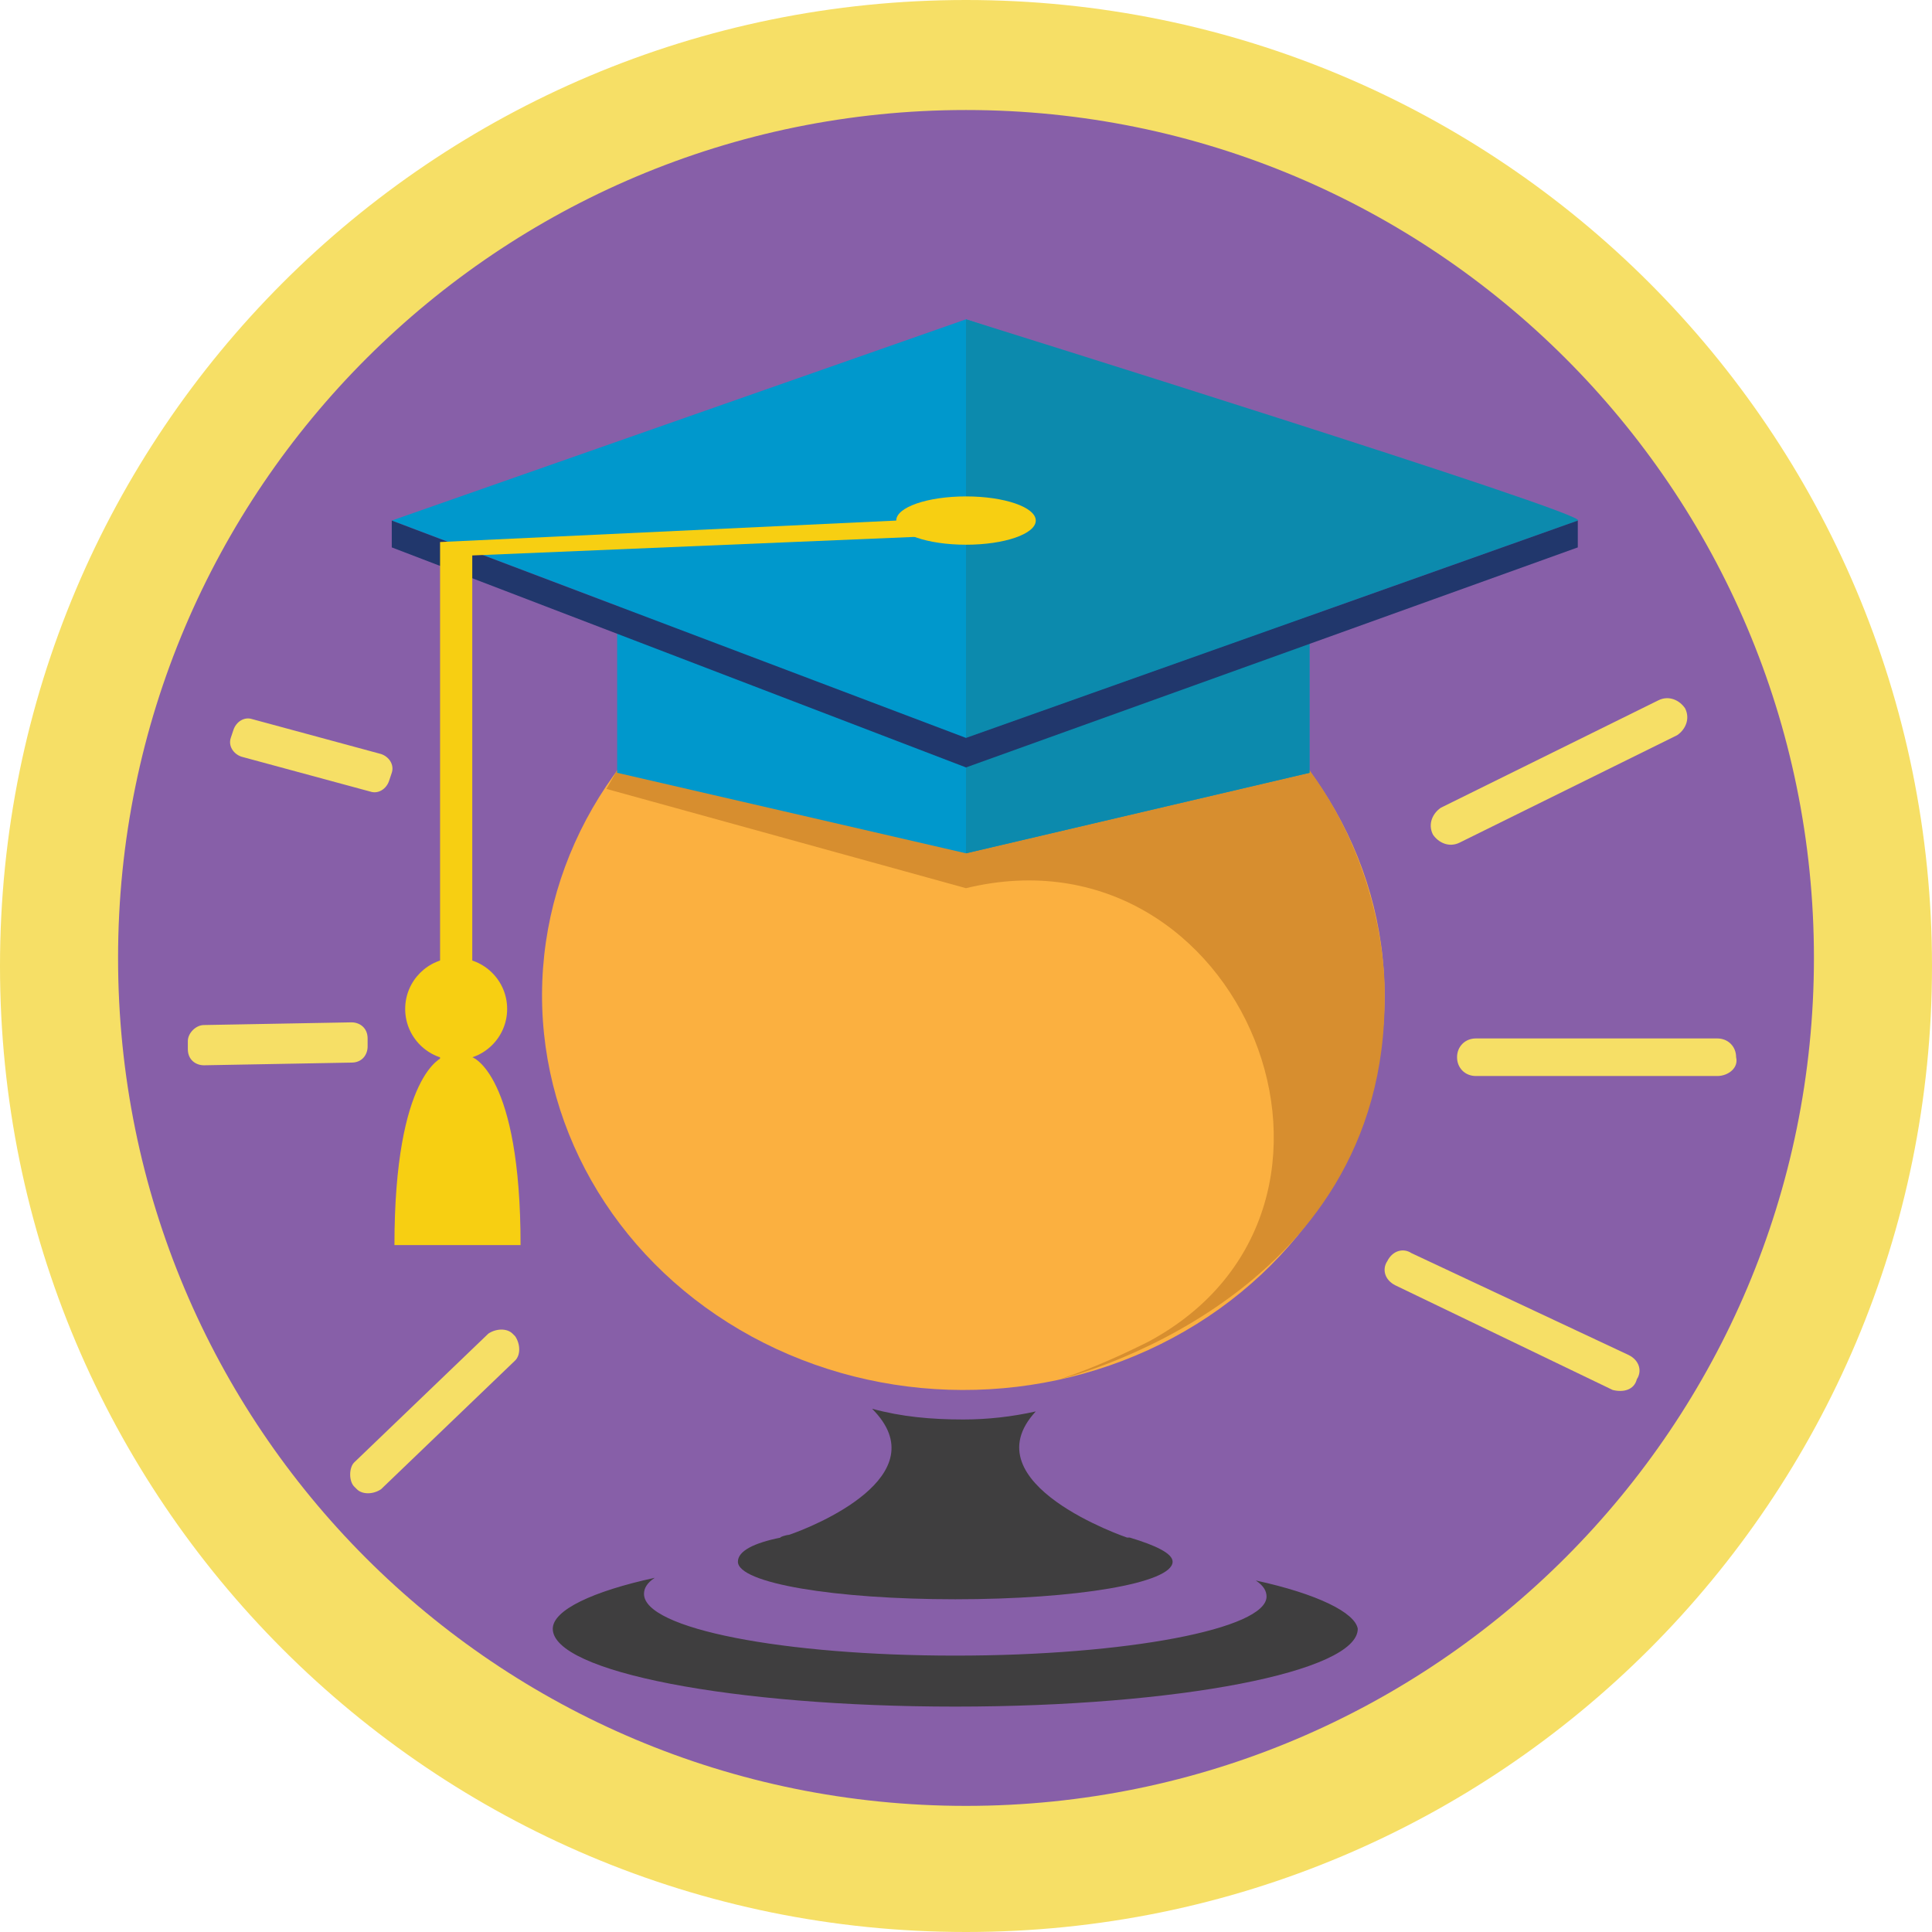 <?xml version="1.0" encoding="utf-8"?>
<!-- Generator: Adobe Illustrator 18.1.1, SVG Export Plug-In . SVG Version: 6.00 Build 0)  -->
<svg version="1.1" id="Layer_1" xmlns="http://www.w3.org/2000/svg" xmlns:xlink="http://www.w3.org/1999/xlink" x="0px" y="0px"
	 viewBox="0 0 72 72" enable-background="new 0 0 72 72" xml:space="preserve">
<circle id="_x2E_svg_11770_" fill="#875FA8" cx="36" cy="36" r="33.6"/>
<path id="_x2E_svg_11769_" fill="#F6DF66" d="M36,0C16.1,0,0,16.1,0,36c0,19.9,16.1,36,36,36s36-16.1,36-36C72,16.1,55.9,0,36,0z
	 M36,67.3c-17.5,0-31.6-14.1-31.6-31.6C4.4,18.2,18.6,4.1,36,4.1s31.6,14.1,31.6,31.6C67.6,53.1,53.5,67.3,36,67.3z"/>
<g id="_x2E_svg_11762_">
	
		<ellipse transform="matrix(1 2.911659e-03 -2.911659e-03 1 0.108 -0.104)" fill="#FBB040" cx="35.9" cy="37.1" rx="15.7" ry="14.7"/>
	<g>
		<path fill="#3F3E3F" d="M35.9,52.9c-1.2,0-2.3-0.1-3.4-0.4c2.5,2.5-2.2,4.4-3.1,4.7c-0.1,0-0.4,0.1-0.3,0.1
			c-1,0.2-1.6,0.5-1.6,0.9c0,0.8,3.6,1.4,8.1,1.4c4.5,0,8.1-0.6,8.1-1.4c0-0.3-0.6-0.6-1.6-0.9c0,0,0,0-0.1,0c0,0,0,0,0,0l0,0
			c0,0-5.9-2-3.4-4.7C37.7,52.8,36.8,52.9,35.9,52.9z"/>
		<path fill="#3F3E3F" d="M46.8,58.9c0.3,0.2,0.4,0.4,0.4,0.6c0,1.2-5.2,2.2-11.6,2.2c-6.4,0-11.6-1-11.6-2.3c0-0.2,0.1-0.4,0.4-0.6
			c-2.3,0.5-3.8,1.2-3.8,1.9c0,1.6,6.7,2.9,15,2.9c8.3,0,15-1.3,15-2.9C50.5,60.1,49.1,59.4,46.8,58.9z"/>
	</g>
</g>
<path id="_x2E_svg_11781_" fill="#D78E2F" d="M22.6,29.4L36,33.1l0,0c10.3-2.5,16.1,11.9,6.8,16.9c-1,0.5-2.1,1-3.3,1.4
	c0,0,12.2-2.9,12.1-14.3c0,0,0.2-4.3-2.8-8.4H23L22.6,29.4z"/>
<path id="_x2E_svg_11780_" fill="#0098CC" d="M23,28.8l13,3l12.8-3c0,0-4.1-7.4-12.8-7.4S23,28.8,23,28.8z"/>
<rect id="_x2E_svg_11779_" x="23" y="21.4" fill="#0098CC" width="25.8" height="7.4"/>
<polygon id="_x2E_svg_11778_" fill="#0C8AAD" points="36,28.6 36,31.8 48.8,28.8 48.8,22.9 36,27.5 "/>
<polygon id="_x2E_svg_11777_" fill="#0098CC" points="14.6,19.4 36,27.5 58.8,19.4 36,11.9 "/>
<path id="_x2E_svg_11776_" fill="#0C8AAD" d="M36,27.5V11.9c0,0,23.4,7.3,22.8,7.5S36,27.5,36,27.5z"/>
<polygon id="_x2E_svg_11775_" fill="#21376C" points="58.8,20.4 58.8,19.4 36,27.5 14.6,19.4 14.6,20.4 36,28.6 "/>
<ellipse id="_x2E_svg_11774_" fill="#F7CF12" cx="36" cy="19.4" rx="2.6" ry="0.9"/>
<polygon id="_x2E_svg_11773_" fill="#F7CF12" points="33.4,19.4 16.4,20.2 16.4,45.3 17.6,45.3 17.6,20.7 34.3,20 "/>
<circle id="_x2E_svg_11772_" fill="#F7CF12" cx="17" cy="37.6" r="1.9"/>
<path id="_x2E_svg_11771_" fill="#F7CF12" d="M17.6,39.4c0,0,1.8,0.6,1.8,7h-4.7c0-6.4,1.8-7,1.8-7H17.6z"/>
<path id="_x2E_svg_11768_" fill="#F6DF66" d="M64,40.1h-9c-0.4,0-0.7-0.3-0.7-0.7v0c0-0.4,0.3-0.7,0.7-0.7h9c0.4,0,0.7,0.3,0.7,0.7
	v0C64.8,39.8,64.4,40.1,64,40.1z"/>
<path id="_x2E_svg_11767_" fill="#F6DF66" d="M62.5,27.4l-8.1,4c-0.4,0.2-0.8,0-1-0.3l0,0c-0.2-0.4,0-0.8,0.3-1l8.1-4
	c0.4-0.2,0.8,0,1,0.3v0C63,26.8,62.8,27.2,62.5,27.4z"/>
<path id="_x2E_svg_11766_" fill="#F6DF66" d="M60.1,51.8L52,47.9c-0.4-0.2-0.5-0.6-0.3-0.9l0,0c0.2-0.4,0.6-0.5,0.9-0.3l8.1,3.8
	c0.4,0.2,0.5,0.6,0.3,0.9l0,0C60.9,51.8,60.5,51.9,60.1,51.8z"/>
<path id="_x2E_svg_11765_" fill="#F6DF66" d="M13.2,54.5l5-4.8c0.3-0.2,0.7-0.2,0.9,0l0.1,0.1c0.2,0.3,0.2,0.7,0,0.9l-5,4.8
	c-0.3,0.2-0.7,0.2-0.9,0l-0.1-0.1C13,55.2,13,54.7,13.2,54.5z"/>
<path id="_x2E_svg_11764_" fill="#F6DF66" d="M9.4,26.8l4.8,1.3c0.3,0.1,0.5,0.4,0.4,0.7l-0.1,0.3c-0.1,0.3-0.4,0.5-0.7,0.4
	l-4.8-1.3c-0.3-0.1-0.5-0.4-0.4-0.7l0.1-0.3C8.8,26.9,9.1,26.7,9.4,26.8z"/>
<path id="_x2E_svg_11763_" fill="#F6DF66" d="M7.6,38.2l5.5-0.1c0.3,0,0.6,0.2,0.6,0.6l0,0.3c0,0.3-0.2,0.6-0.6,0.6l-5.5,0.1
	c-0.3,0-0.6-0.2-0.6-0.6l0-0.3C7,38.5,7.3,38.2,7.6,38.2z"/>
<g>
</g>
<g>
</g>
<g>
</g>
<g>
</g>
<g>
</g>
<g>
</g>
<g>
</g>
<g>
</g>
<g>
</g>
<g>
</g>
<g>
</g>
<g>
</g>
<g>
</g>
<g>
</g>
<g>
</g>
</svg>
